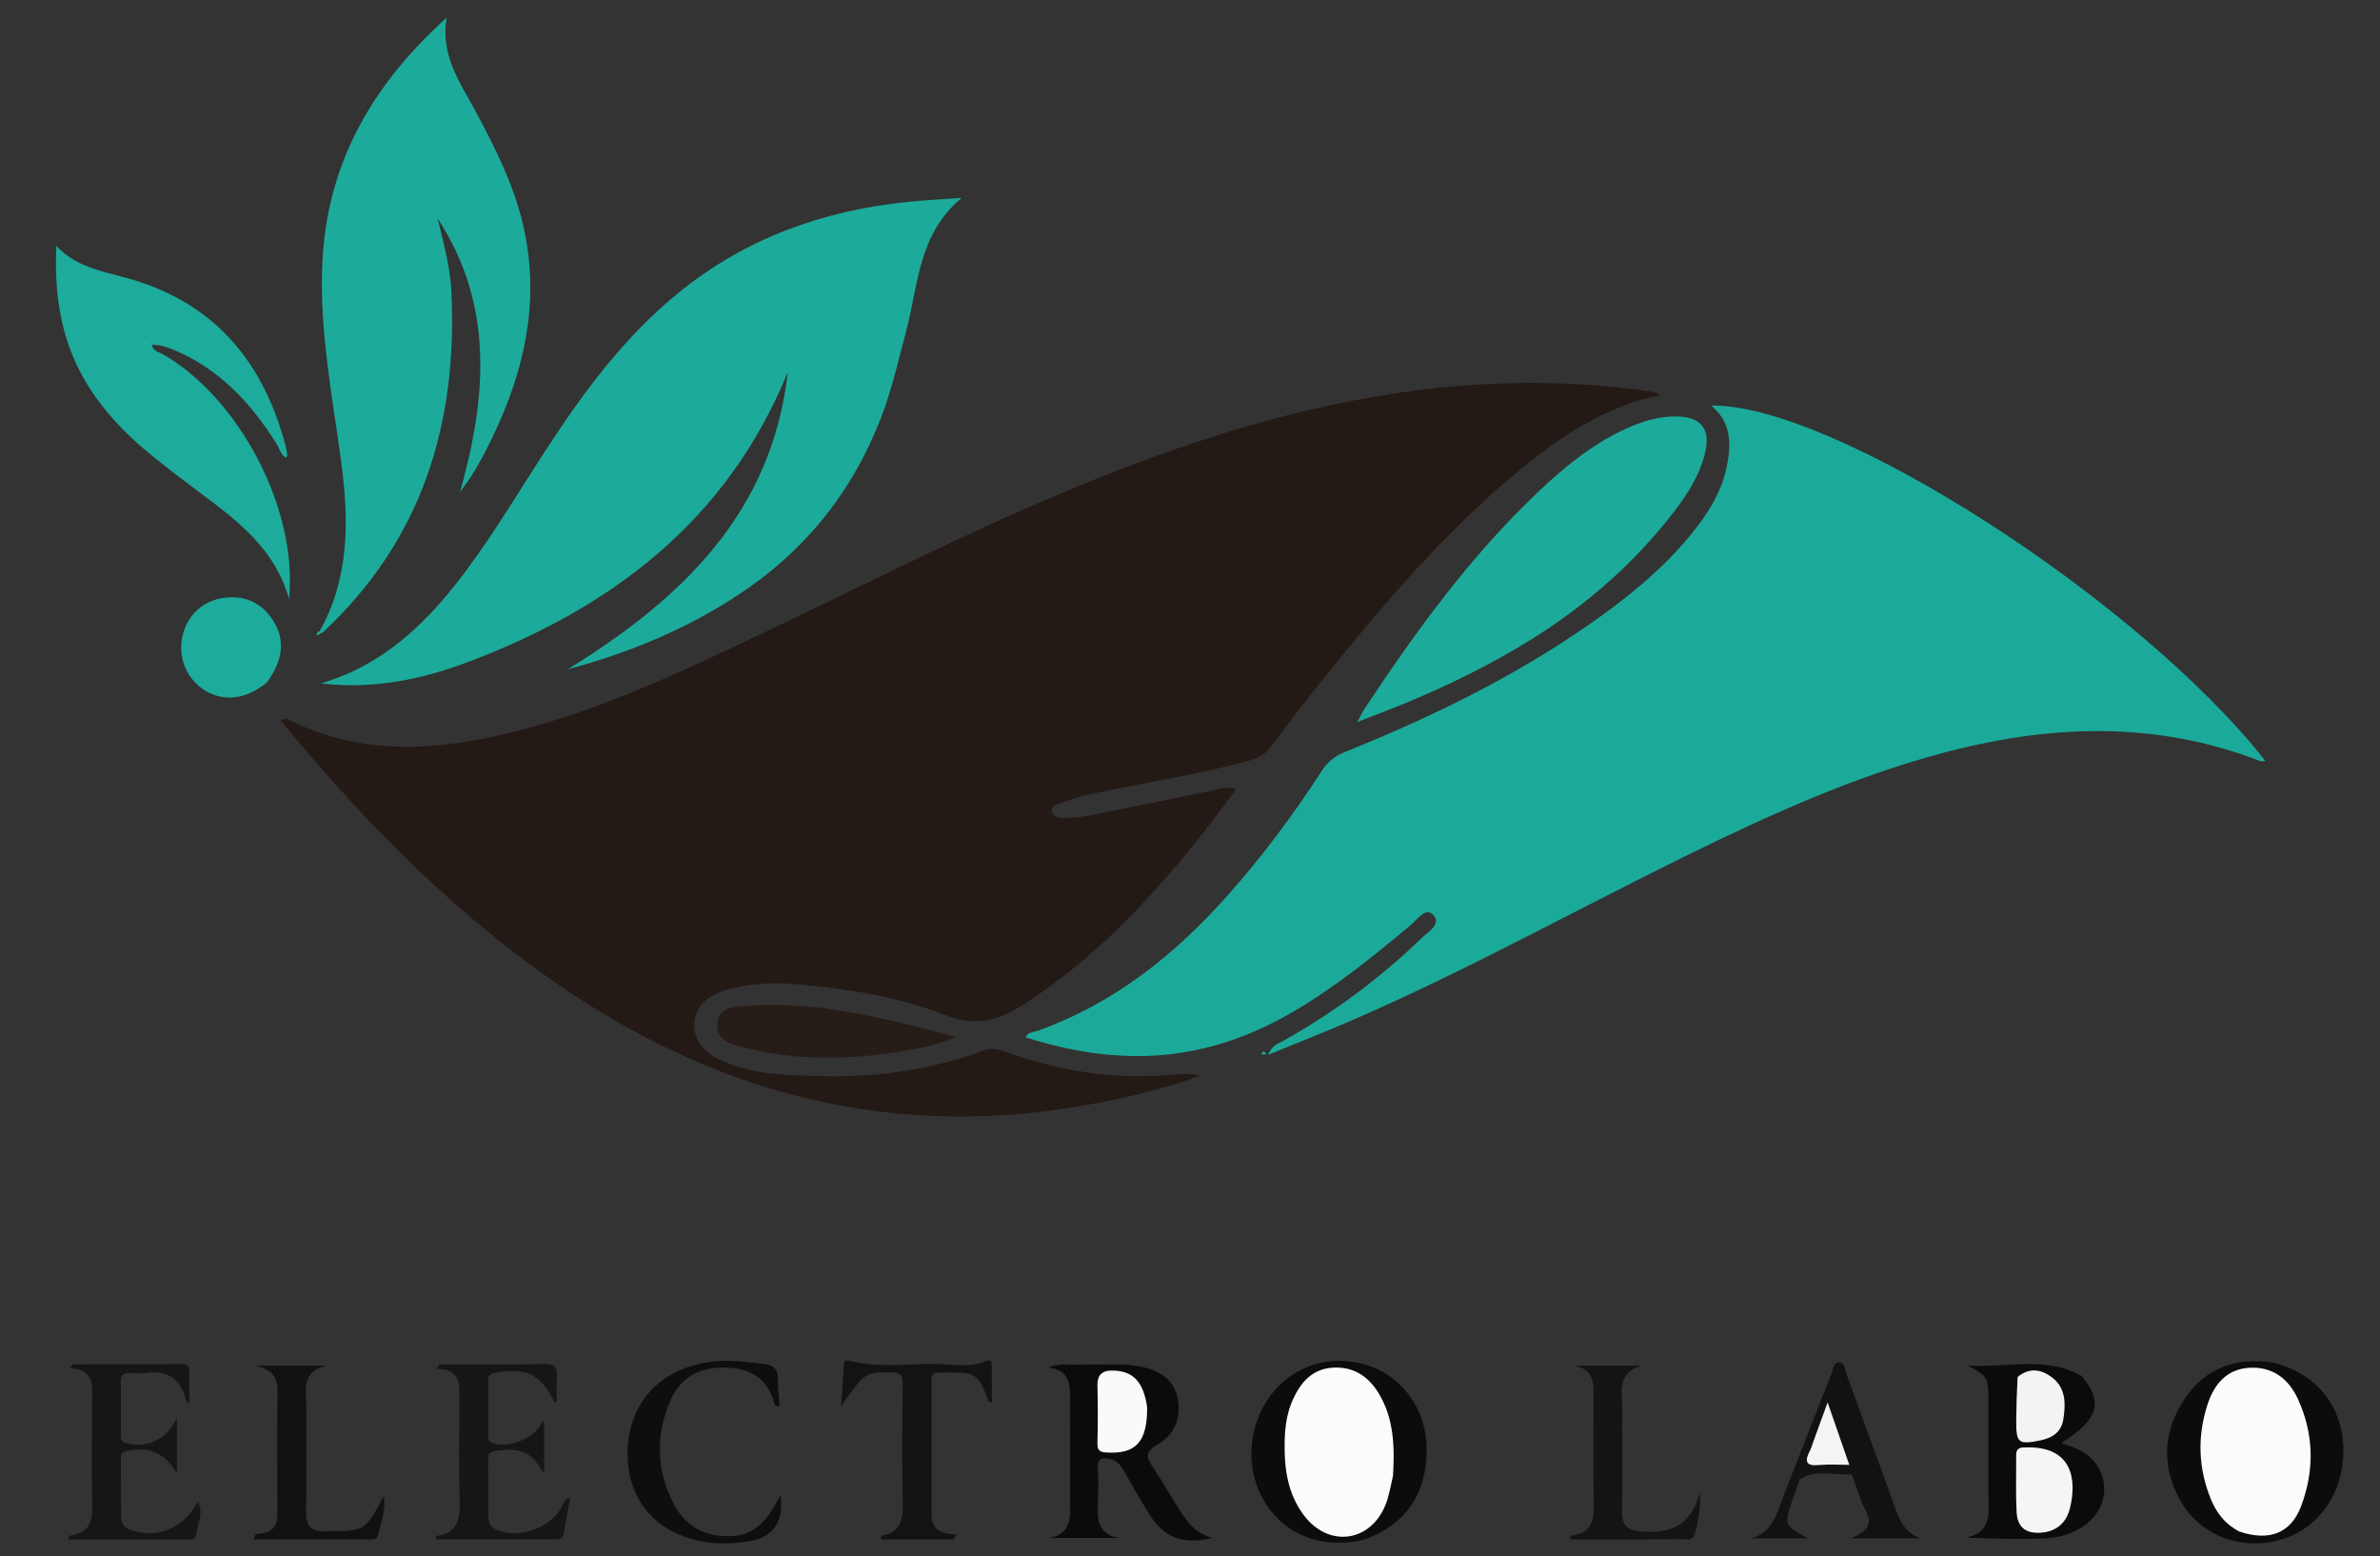<?xml version="1.0" encoding="UTF-8"?>
<!-- Generator: Adobe Illustrator 16.0.0, SVG Export Plug-In . SVG Version: 6.00 Build 0)  -->
<svg xmlns="http://www.w3.org/2000/svg" xmlns:xlink="http://www.w3.org/1999/xlink" version="1.1" id="レイヤー_1" x="0px" y="0px" width="76.5px" height="50px" viewBox="23.542 0 76.5 50" xml:space="preserve">
<rect x="23.542" y="0" width="76.5" height="50" fill="#333333" stroke="none"/>
<g>
	<g>
		<path fill="#FFE300" d="M-109.605-471.235c-1.05,0-1.937-0.372-2.659-1.116c-0.722-0.744-1.083-1.619-1.083-2.626v-0.197    c0-1.05,0.371-1.947,1.116-2.692c0.744-0.744,1.619-1.116,2.626-1.116h19.763c0.35,0,0.525-0.174,0.525-0.525v-8.667    c0-1.05,0.372-1.925,1.116-2.626c0.744-0.7,1.642-1.051,2.692-1.051h1.444c1.051,0,1.947,0.351,2.692,1.051    c0.744,0.701,1.116,1.576,1.116,2.626v8.667c0,0.351,0.175,0.525,0.525,0.525h19.763c1.05,0,1.937,0.373,2.659,1.116    c0.722,0.745,1.083,1.642,1.083,2.692v0.197c0,1.05-0.373,1.937-1.116,2.659c-0.745,0.722-1.62,1.083-2.626,1.083h-19.303    c-0.394,0-0.548,0.197-0.459,0.591c1.926,12.563,9.061,22.346,21.404,29.348c0.831,0.482,1.368,1.193,1.609,2.134    c0.24,0.942,0.076,1.806-0.493,2.594l-0.459,0.722c-0.614,0.875-1.456,1.444-2.528,1.707c-1.073,0.263-2.068,0.131-2.987-0.394    c-4.553-2.539-8.645-5.876-12.278-10.013c-3.634-4.136-6.544-8.699-8.732-13.689c-0.044-0.087-0.121-0.131-0.23-0.131    c-0.11,0-0.187,0.044-0.23,0.131c-2.276,5.034-5.285,9.619-9.027,13.755c-3.743,4.136-7.978,7.474-12.705,10.013    c-0.963,0.481-1.959,0.591-2.987,0.328c-1.029-0.263-1.871-0.832-2.528-1.707l-0.459-0.722c-0.569-0.788-0.745-1.652-0.525-2.594    c0.218-0.94,0.765-1.651,1.642-2.134c12.386-7.002,19.521-16.785,21.404-29.348c0.087-0.394-0.066-0.591-0.46-0.591H-109.605z"></path>
		<path fill="#FFE300" d="M-43.818-450.948c-1.05,0-1.937-0.361-2.659-1.083c-0.722-0.722-1.083-1.586-1.083-2.594    c0-1.006,0.361-1.86,1.083-2.561c0.722-0.7,1.609-1.05,2.659-1.05h20.682c0.306,0,0.502-0.174,0.591-0.525    c0.174-1.138,0.306-2.407,0.394-3.808c0-0.306-0.197-0.459-0.591-0.459c-3.983,0.263-8.908,0.438-14.773,0.525    c-1.007,0-1.861-0.339-2.561-1.018c-0.701-0.678-1.094-1.521-1.182-2.528c-0.044-1.006,0.251-1.849,0.886-2.528    c0.634-0.678,1.455-1.018,2.462-1.018c14.925-0.219,28.035-1.598,39.328-4.137c1.051-0.218,2.046-0.087,2.987,0.394    c0.941,0.482,1.609,1.205,2.003,2.167l0.065,0.131c0.35,0.963,0.295,1.894-0.164,2.791s-1.171,1.434-2.134,1.608    c-5.166,1.182-10.725,2.08-16.677,2.692c-0.394,0-0.591,0.197-0.591,0.591c-0.044,1.094-0.22,2.626-0.525,4.596    c-0.088,0.351,0.087,0.525,0.525,0.525h21.8c1.05,0,1.937,0.351,2.659,1.05c0.722,0.701,1.083,1.554,1.083,2.561    s-0.361,1.872-1.083,2.594c-0.723,0.722-1.609,1.083-2.659,1.083h-20.025c-0.131,0-0.229,0.066-0.295,0.197    c-0.065,0.131-0.055,0.263,0.033,0.394c2.932,4.333,9.542,7.398,19.828,9.192c0.962,0.176,1.674,0.679,2.134,1.51    c0.459,0.832,0.535,1.664,0.229,2.495l-0.263,0.788c-0.394,1.051-1.073,1.827-2.035,2.331c-0.963,0.502-1.97,0.624-3.02,0.361    c-5.252-1.182-9.86-2.856-13.821-5.022c-3.962-2.167-7.037-4.65-9.225-7.452c-0.044-0.087-0.154-0.131-0.328-0.131    c-0.176,0-0.285,0.044-0.329,0.131c-4.377,6.128-11.687,10.286-21.929,12.475c-1.094,0.219-2.112,0.076-3.053-0.427    c-0.942-0.503-1.608-1.259-2.002-2.265l-0.329-0.788c-0.307-0.875-0.219-1.717,0.263-2.528c0.481-0.81,1.204-1.302,2.167-1.478    c4.727-0.831,8.513-1.98,11.358-3.447c2.845-1.466,5.033-3.424,6.565-5.876c0.087-0.087,0.099-0.186,0.033-0.296    c-0.065-0.108-0.164-0.164-0.295-0.164L-43.818-450.948L-43.818-450.948z M3.848-480.296c-0.307,0-0.417,0.154-0.328,0.459    c0.35,0.963,0.295,1.883-0.164,2.758c-0.459,0.876-1.171,1.467-2.134,1.772l-0.657,0.197c-1.05,0.263-2.035,0.154-2.955-0.329    c-0.919-0.481-1.554-1.203-1.904-2.167c-0.088-0.218-0.23-0.58-0.427-1.083c-0.197-0.502-0.339-0.864-0.427-1.083    c-0.131-0.35-0.394-0.525-0.788-0.525H-7.51c-0.394,0-0.701,0.131-0.919,0.394c-0.832,1.139-2.014,2.452-3.545,3.939    c-0.745,0.745-1.664,1.149-2.758,1.214c-1.094,0.066-2.058-0.273-2.889-1.018l-0.788-0.657c-0.525-0.438-0.799-1.028-0.82-1.772    c-0.023-0.744,0.229-1.355,0.755-1.838c0.174-0.174,0.131-0.263-0.131-0.263h-6.763c-0.307,0-0.417,0.154-0.328,0.459    c0.087,0.22,0.229,0.603,0.427,1.149c0.197,0.548,0.338,0.931,0.427,1.149c0.35,0.963,0.295,1.871-0.164,2.725    c-0.46,0.854-1.172,1.412-2.134,1.674l-0.657,0.131c-1.007,0.262-1.981,0.154-2.922-0.329c-0.941-0.481-1.587-1.203-1.938-2.167    c-0.351-0.962-0.942-2.385-1.773-4.268c-0.131-0.35-0.372-0.525-0.722-0.525h-0.525c-0.351,0-0.656,0.154-0.919,0.459    c-1.357,1.883-2.714,3.568-4.071,5.056c-0.701,0.745-1.576,1.106-2.626,1.083c-1.051-0.021-1.948-0.404-2.692-1.149    c-0.701-0.7-1.062-1.576-1.083-2.626c-0.022-1.05,0.317-1.97,1.018-2.757c2.364-2.714,4.355-5.668,5.975-8.864    c0.481-1.006,1.192-1.773,2.134-2.298c0.941-0.525,1.937-0.7,2.988-0.525l0.525,0.131c0.875,0.175,1.553,0.657,2.036,1.444    c0.481,0.788,0.568,1.598,0.262,2.429c-0.088,0.307,0.022,0.46,0.329,0.46h11.424c1.051,0,1.926,0.361,2.626,1.083    s1.05,1.609,1.05,2.659v1.182c0,0.088,0.055,0.154,0.165,0.197c0.108,0.044,0.186,0.022,0.229-0.066    c2.013-2.275,3.677-4.552,4.99-6.828c0.525-1.006,1.302-1.75,2.331-2.232c1.028-0.481,2.045-0.634,3.053-0.459l0.394,0.065    c0.962,0.176,1.674,0.679,2.134,1.51c0.46,0.832,0.493,1.642,0.099,2.429c-0.088,0.088-0.099,0.187-0.033,0.295    c0.065,0.11,0.164,0.165,0.295,0.165h11.75c1.006,0,1.86,0.351,2.561,1.05c0.7,0.701,1.05,1.543,1.05,2.528    c0,0.985-0.351,1.828-1.05,2.528c-0.701,0.701-1.554,1.05-2.561,1.05H3.848V-480.296z"></path>
	</g>
</g>
<g>
	<circle fill="#339F3A" cx="-39.487" cy="-486.437" r="0.798"></circle>
	<circle fill="#339F3A" cx="-34.143" cy="-486.438" r="0.798"></circle>
	<path fill="#339F3A" d="M-34.781-484.643c-0.265,0-0.479,0.214-0.479,0.479c-0.001,0.858-0.696,1.554-1.556,1.555   c-0.858-0.001-1.553-0.697-1.555-1.555c0-0.265-0.214-0.479-0.479-0.479s-0.479,0.214-0.479,0.479c0,1.388,1.125,2.512,2.513,2.513   c1.388,0,2.513-1.125,2.513-2.513C-34.302-484.428-34.517-484.643-34.781-484.643z"></path>
</g>
<g>
	<circle fill="#339F3A" cx="57.994" cy="-386.732" r="1.618"></circle>
	<path fill="#339F3A" d="M68.836-388.352c-0.896,0-1.621,0.724-1.621,1.619c0,0.893,0.725,1.618,1.621,1.618   c0.893,0,1.615-0.725,1.615-1.618C70.451-387.627,69.729-388.352,68.836-388.352z"></path>
	<path fill="#339F3A" d="M67.54-383.092c-0.537,0-0.972,0.435-0.972,0.971c-0.004,1.741-1.414,3.152-3.156,3.155   c-1.739-0.003-3.15-1.414-3.154-3.155c0-0.537-0.436-0.971-0.971-0.971c-0.535,0-0.97,0.435-0.97,0.971   c0,2.815,2.282,5.096,5.095,5.097c2.816-0.001,5.098-2.282,5.098-5.097C68.51-382.658,68.074-383.092,67.54-383.092z"></path>
</g>
<path fill="#FEFEFE" d="M-233.148,36.098c-17.368,0-34.687-0.001-52.006,0.01c-0.367,0-0.45-0.083-0.449-0.449  c0.011-16.374,0.011-32.747,0-49.12c0-0.367,0.083-0.45,0.449-0.449c24.168,0.01,48.336,0.01,72.504,0  c0.367,0,0.45,0.083,0.45,0.449c-0.011,16.373-0.011,32.746,0,49.12c0,0.366-0.083,0.449-0.45,0.449  C-219.467,36.094-226.283,36.098-233.148,36.098z"></path>
<path fill="#231915" d="M-248.601,11.448c-1.597,2.017-3.306,3.857-5.471,5.241c-0.767,0.49-1.438,0.664-2.337,0.313  c-1.397-0.545-2.887-0.787-4.385-0.922c-0.735-0.066-1.468-0.045-2.182,0.158c-0.625,0.178-0.955,0.529-0.985,1.013  c-0.029,0.473,0.263,0.874,0.851,1.134c0.934,0.411,1.936,0.426,2.927,0.452c1.676,0.046,3.317-0.175,4.894-0.766  c0.218-0.081,0.396-0.065,0.606,0.011c1.693,0.608,3.431,0.893,5.233,0.697c0.229-0.025,0.464-0.004,0.701,0.041  c-1.209,0.44-2.452,0.724-3.712,0.934c-5.51,0.918-10.538-0.326-15.163-3.383c-3.393-2.241-6.202-5.1-8.772-8.219  c0.116-0.088,0.204-0.049,0.294-0.004c1.939,0.964,3.966,0.933,6.017,0.5c2.762-0.584,5.304-1.763,7.835-2.96  c3.647-1.726,7.228-3.593,10.998-5.051c3.341-1.291,6.759-2.269,10.347-2.552c1.925-0.152,3.844-0.101,5.756,0.182  c0.076,0.011,0.149,0.039,0.232,0.1c-1.596,0.324-2.904,1.176-4.128,2.172c-2.226,1.813-4.087,3.974-5.88,6.197  c-0.573,0.71-1.132,1.433-1.674,2.167c-0.178,0.24-0.383,0.37-0.664,0.446c-1.589,0.435-3.218,0.676-4.826,1.018  c-0.301,0.064-0.593,0.171-0.885,0.271c-0.12,0.041-0.269,0.095-0.23,0.264c0.035,0.153,0.183,0.171,0.314,0.175  c0.61,0.015,1.193-0.158,1.784-0.271c0.991-0.19,1.978-0.406,2.967-0.608c0.126-0.026,0.255-0.066,0.464,0.028  C-247.982,10.631-248.281,11.025-248.601,11.448z"></path>
<path fill="#1BAA9A" d="M-251.519,18.191c-0.877-0.076-1.682-0.275-2.482-0.52c0.075-0.169,0.241-0.153,0.369-0.199  c2.27-0.814,4.092-2.258,5.677-4.034c1.056-1.183,2-2.45,2.861-3.778c0.178-0.275,0.396-0.448,0.696-0.568  c2.575-1.037,5.063-2.244,7.347-3.836c1.113-0.775,2.167-1.623,3.035-2.676c0.514-0.622,0.944-1.292,1.104-2.098  c0.133-0.665,0.126-1.305-0.477-1.803c3.684-0.052,12.839,5.824,16.658,10.677c-0.049,0.008-0.095,0.032-0.127,0.019  c-3.188-1.243-6.41-1.106-9.647-0.231c-2.638,0.712-5.114,1.832-7.559,3.031c-3.376,1.657-6.669,3.485-10.123,4.982  c-0.8,0.348-1.613,0.666-2.53,1.043c0.131-0.302,0.313-0.338,0.451-0.416c1.529-0.856,2.928-1.893,4.188-3.111  c0.187-0.18,0.594-0.41,0.328-0.688c-0.225-0.234-0.474,0.145-0.667,0.307c-1.127,0.941-2.267,1.863-3.537,2.607  C-247.66,17.899-249.486,18.39-251.519,18.191z"></path>
<path fill="#1CAA9B" d="M-258.218-1.303c-0.837,2.372-2.273,4.236-4.333,5.615c-1.582,1.059-3.308,1.782-5.214,2.296  c3.458-2.137,6.141-4.721,6.616-8.932c-1.817,4.458-5.294,7.091-9.655,8.728c-1.4,0.525-2.86,0.811-4.379,0.626  c1.947-0.571,3.274-1.91,4.424-3.472c0.861-1.168,1.6-2.417,2.394-3.631c1.119-1.711,2.333-3.34,3.936-4.642  c2.012-1.634,4.339-2.469,6.893-2.729c0.501-0.051,1.005-0.076,1.618-0.121c-1.314,1.091-1.304,2.63-1.673,4.014  C-257.79-2.811-257.961-2.065-258.218-1.303z"></path>
<path fill="#1CAB9B" d="M-275.233,5.48c0.916-1.629,0.887-3.356,0.654-5.11c-0.272-2.049-0.687-4.084-0.554-6.17  c0.185-2.898,1.527-5.195,3.724-7.175c-0.187,1.136,0.404,1.942,0.859,2.786c0.627,1.165,1.219,2.34,1.488,3.65  c0.442,2.155-0.012,4.172-0.941,6.115c-0.284,0.594-0.587,1.177-0.999,1.695c0.798-2.837,1.027-5.607-0.674-8.213  c0.167,0.721,0.376,1.445,0.412,2.194c0.189,3.966-0.872,7.468-3.881,10.262C-275.19,5.522-275.207,5.514-275.233,5.48z"></path>
<path fill="#1CAB9B" d="M-238.787,5.706c-1.237,0.765-2.506,1.391-3.818,1.93c-0.433,0.178-0.871,0.342-1.424,0.558  c0.111-0.202,0.161-0.308,0.225-0.405c1.55-2.34,3.195-4.604,5.248-6.542c0.784-0.741,1.616-1.417,2.608-1.87  c0.479-0.218,0.97-0.373,1.505-0.368c0.762,0.006,1.057,0.379,0.865,1.133c-0.159,0.626-0.494,1.164-0.883,1.673  C-235.65,3.375-237.098,4.648-238.787,5.706z"></path>
<path fill="#1DAB9B" d="M-280.262-3.145c0.02,0.199,0.208,0.212,0.34,0.29c2.311,1.345,4.049,4.688,3.774,7.351  c-0.484-1.748-1.936-2.613-3.238-3.618c-0.503-0.388-1.011-0.773-1.474-1.206c-1.718-1.608-2.399-3.343-2.284-5.792  c0.567,0.61,1.316,0.753,2.035,0.944c2.684,0.713,4.207,2.517,4.875,5.137c0.016,0.063,0.026,0.127,0.031,0.192  c0.002,0.028-0.016,0.059-0.027,0.095c-0.168-0.077-0.192-0.254-0.274-0.386c-0.763-1.228-1.709-2.256-3.068-2.839  C-279.78-3.066-279.993-3.148-280.262-3.145z"></path>
<path fill="#0D0B0A" d="M-252.226,27.502c0.585,0.018,1.123-0.041,1.658,0.059c0.65,0.121,1.043,0.436,1.142,0.976  c0.108,0.592-0.107,1.087-0.615,1.378c-0.357,0.204-0.347,0.361-0.144,0.658c0.293,0.43,0.543,0.889,0.827,1.324  c0.232,0.356,0.483,0.701,0.979,0.816c-0.889,0.221-1.46,0.002-1.909-0.717c-0.259-0.414-0.499-0.839-0.74-1.264  c-0.1-0.175-0.208-0.338-0.417-0.383c-0.23-0.05-0.413-0.043-0.386,0.292c0.027,0.34,0.016,0.685,0.003,1.026  c-0.019,0.486-0.006,0.942,0.639,1.049c-0.697,0-1.394,0-2.091,0c0.709-0.14,0.615-0.689,0.617-1.184  c0.003-0.994-0.003-1.987,0.003-2.981c0.002-0.464-0.027-0.896-0.665-0.956C-252.959,27.441-252.611,27.533-252.226,27.502z"></path>
<path fill="#0D0A0A" d="M-222.26,27.842c0.684,0.779,0.516,1.338-0.602,2.02c0.18,0.067,0.343,0.117,0.496,0.188  c0.97,0.451,1.076,1.67,0.201,2.296c-0.355,0.255-0.77,0.371-1.19,0.388c-0.772,0.029-1.546,0.008-2.37-0.023  c0.824-0.176,0.668-0.797,0.672-1.338c0.005-0.912,0.002-1.823,0-2.734c-0.001-0.761-0.002-0.761-0.629-1.104  C-224.551,27.627-223.385,27.227-222.26,27.842z"></path>
<path fill="#0E0B0B" d="M-216.491,27.445c1.308,0.322,2.104,1.326,2.112,2.623c0.01,1.305-0.754,2.39-1.904,2.708  c-1.205,0.333-2.44-0.148-3.02-1.22c-0.551-1.019-0.492-2.049,0.143-3.007C-218.541,27.617-217.631,27.28-216.491,27.445z"></path>
<path fill="#0D0B0B" d="M-243.914,32.793c-1.205,0.244-2.249-0.164-2.854-1.09c-0.624-0.953-0.583-2.262,0.099-3.219  c0.639-0.897,1.715-1.281,2.806-1c1.112,0.287,1.89,1.29,1.921,2.479C-241.906,31.381-242.584,32.371-243.914,32.793z"></path>
<path fill="#261C18" d="M-256.874,17.454c0.255,0.071,0.474,0.129,0.775,0.208c-0.653,0.277-1.274,0.377-1.89,0.469  c-1.459,0.22-2.919,0.225-4.361-0.127c-0.418-0.102-0.979-0.2-0.924-0.754c0.052-0.523,0.617-0.51,1.02-0.535  c1.708-0.105,3.365,0.234,5.01,0.646C-257.133,17.389-257.021,17.414-256.874,17.454z"></path>
<path fill="#171515" d="M-267.962,31.808c0.053-0.104,0.086-0.177,0.13-0.243c0.013-0.02,0.057-0.02,0.141-0.045  c-0.069,0.367-0.139,0.708-0.195,1.051c-0.035,0.209-0.182,0.192-0.33,0.192c-1.172-0.001-2.344-0.001-3.518-0.001  c0-0.045-0.003-0.102,0-0.102c0.669-0.076,0.733-0.521,0.718-1.078c-0.028-1.009-0.009-2.02-0.007-3.029  c0.001-0.447,0.043-0.915-0.685-0.917c0.029-0.046,0.057-0.091,0.085-0.136c0.276,0,0.552,0,0.828,0  c0.766-0.001,1.531,0.012,2.296-0.01c0.288-0.008,0.426,0.057,0.405,0.366c-0.017,0.256-0.003,0.513-0.003,0.77  c-0.024-0.003-0.069,0.004-0.076-0.009c-0.417-0.832-0.858-1.039-1.789-0.857c-0.139,0.027-0.2,0.079-0.2,0.216  c0.001,0.554,0,1.108,0,1.661c0,0.082,0,0.159,0.087,0.207c0.412,0.227,1.309-0.102,1.498-0.547  c0.011-0.027,0.044-0.045,0.098-0.096c0,0.537,0,1.045,0,1.602c-0.368-0.677-0.701-0.813-1.487-0.692  c-0.186,0.028-0.199,0.116-0.198,0.257c0.004,0.554,0.001,1.107,0.008,1.661c0.002,0.185,0.041,0.354,0.24,0.44  C-269.256,32.752-268.326,32.451-267.962,31.808z"></path>
<path fill="#181515" d="M-280.886,27.764c-0.223-0.014-0.32,0.045-0.317,0.244c0.007,0.539,0.001,1.076,0.003,1.614  c0,0.093-0.015,0.18,0.117,0.229c0.577,0.212,1.303-0.077,1.564-0.758c0,0.643,0,1.144,0,1.684c-0.349-0.62-0.865-0.825-1.528-0.664  c-0.166,0.04-0.154,0.135-0.153,0.246c0.001,0.57,0.001,1.141,0.009,1.712c0.002,0.191,0.078,0.34,0.281,0.408  c0.769,0.261,1.527-0.017,1.943-0.718c0.03-0.05,0.063-0.097,0.08-0.122c0.182,0.315-0.001,0.646-0.053,0.982  c-0.025,0.161-0.154,0.141-0.266,0.141c-1.188,0.001-2.375,0.001-3.566,0.001c0.006-0.054,0.007-0.109,0.014-0.11  c0.649-0.065,0.718-0.486,0.699-1.033c-0.033-0.977-0.005-1.955-0.011-2.934c-0.003-0.465,0.14-1.014-0.664-1.078  c0.031-0.037,0.063-0.074,0.094-0.111c1.096,0,2.191,0.001,3.288-0.002c0.14,0,0.21,0.053,0.209,0.198c-0.002,0.315,0,0.632,0,1.005  c-0.06-0.082-0.097-0.113-0.107-0.15c-0.162-0.625-0.562-0.879-1.197-0.786C-280.576,27.779-280.708,27.764-280.886,27.764z"></path>
<path fill="#141111" d="M-230.725,30.961c-0.075,0.208-0.135,0.377-0.193,0.545c-0.287,0.819-0.287,0.819,0.441,1.227  c-0.604,0-1.151,0-1.698,0c0.663-0.203,0.777-0.803,0.984-1.331c0.476-1.21,0.944-2.423,1.422-3.632  c0.05-0.129,0.057-0.339,0.232-0.332c0.167,0.006,0.163,0.213,0.21,0.342c0.458,1.251,0.912,2.504,1.368,3.756  c0.174,0.479,0.288,1.002,0.88,1.198c-0.668,0-1.336,0-2.127,0c0.449-0.187,0.703-0.383,0.463-0.833  c-0.175-0.326-0.266-0.695-0.398-1.045c-0.009-0.024-0.05-0.055-0.073-0.053C-229.713,30.845-230.231,30.633-230.725,30.961z"></path>
<path fill="#1DAB9B" d="M-276.818,7.008c-0.626,0.513-1.295,0.587-1.867,0.23c-0.535-0.334-0.802-0.973-0.67-1.601  c0.139-0.658,0.633-1.119,1.313-1.184c0.622-0.061,1.112,0.189,1.439,0.722C-276.257,5.738-276.331,6.369-276.818,7.008z"></path>
<path fill="#100D0D" d="M-262.583,32.637c0.649-0.166,0.922-0.672,1.213-1.197c0.123,0.746-0.218,1.244-0.876,1.366  c-0.47,0.087-0.942,0.105-1.409,0.028c-1.515-0.25-2.382-1.326-2.304-2.836c0.077-1.493,1.154-2.503,2.767-2.6  c0.442-0.026,0.876,0.042,1.313,0.089c0.292,0.031,0.439,0.142,0.436,0.452c-0.003,0.27,0.033,0.538,0.051,0.795  c-0.146,0.049-0.151-0.041-0.166-0.09c-0.208-0.707-0.702-1.02-1.414-1.049c-0.775-0.031-1.384,0.259-1.701,0.98  c-0.456,1.041-0.433,2.1,0.09,3.109C-264.18,32.467-263.487,32.759-262.583,32.637z"></path>
<path fill="#151212" d="M-256.747,32.762c-0.564,0-1.082,0-1.602,0c0.003-0.052,0-0.107,0.007-0.107  c0.577-0.096,0.664-0.475,0.65-0.99c-0.031-1.188-0.017-2.376-0.004-3.564c0.003-0.265-0.058-0.359-0.344-0.359  c-0.782-0.002-0.782-0.018-1.507,1.014c0.032-0.479,0.057-0.869,0.085-1.26c0.007-0.098,0.057-0.129,0.161-0.101  c0.878,0.232,1.773,0.073,2.661,0.097c0.479,0.012,0.974,0.115,1.444-0.086c0.194-0.082,0.178,0.072,0.179,0.175  c0.007,0.352,0.002,0.703,0.002,1.067c-0.034-0.016-0.099-0.023-0.108-0.053c-0.33-0.963-0.484-0.832-1.485-0.849  c-0.219-0.003-0.223,0.118-0.223,0.278c0.004,1.334,0.008,2.67,0.002,4.004c-0.002,0.461,0.321,0.57,0.75,0.588  c-0.025,0.049-0.051,0.098-0.077,0.146C-256.337,32.762-256.519,32.762-256.747,32.762z"></path>
<path fill="#161313" d="M-236.855,32.762c-0.285,0-0.522,0-0.766,0c0.012-0.063,0.014-0.116,0.021-0.117  c0.594-0.055,0.699-0.427,0.685-0.947c-0.027-1.025-0.007-2.051-0.009-3.076c0-0.473,0.08-0.998-0.633-1.081  c0.703,0,1.408,0,2.112,0c-0.793,0.179-0.614,0.808-0.616,1.347c-0.006,1.01,0.008,2.019-0.006,3.027  c-0.006,0.432,0.16,0.58,0.602,0.613c0.848,0.063,1.467-0.174,1.729-1.147c0.064,0.342-0.087,1.153-0.18,1.292  c-0.096,0.145-0.234,0.086-0.354,0.087C-235.115,32.765-235.963,32.762-236.855,32.762z"></path>
<path fill="#131010" d="M-273.613,32.032c0.119-0.208,0.215-0.387,0.312-0.565c0.08,0.418-0.082,0.783-0.167,1.16  c-0.035,0.152-0.163,0.134-0.275,0.134c-1.15,0.001-2.301,0.001-3.452,0.001c-0.006-0.188,0.116-0.17,0.203-0.179  c0.364-0.033,0.5-0.24,0.499-0.59c-0.006-1.238-0.012-2.478,0.002-3.716c0.005-0.459-0.24-0.637-0.646-0.735  c0.705,0,1.409,0,2.113,0c-0.784,0.167-0.597,0.784-0.6,1.305c-0.005,1.026,0.016,2.054-0.009,3.079  c-0.011,0.458,0.176,0.62,0.606,0.59C-274.523,32.48-273.957,32.647-273.613,32.032z"></path>
<path fill="#1BAA9A" d="M-246.84,18.094c0.098,0.057,0.078,0.094,0.001,0.094C-246.899,18.188-246.953,18.162-246.84,18.094z"></path>
<path fill="#1CAB9B" d="M-275.337,5.576C-275.333,5.571-275.341,5.581-275.337,5.576z"></path>
<path fill="#1CAB9B" d="M-275.32,5.57c0.012-0.029,0.022-0.061,0.056-0.104c0.035,0,0.047,0.012,0.075,0.044  c-0.017,0.041-0.051,0.063-0.11,0.068C-275.325,5.563-275.322,5.567-275.32,5.57z"></path>
<path fill="#FEFEFE" d="M-280.471-3.197c0.025-0.001,0.034,0.007,0.043,0.016C-280.447-3.183-280.467-3.185-280.471-3.197z"></path>
<path fill="#FAFAFA" d="M-250.346,28.783c0.008,1.053-0.34,1.418-1.222,1.368c-0.214-0.012-0.276-0.075-0.271-0.282  c0.012-0.569,0.017-1.14,0-1.708c-0.011-0.368,0.153-0.489,0.5-0.474C-250.765,27.712-250.455,28.029-250.346,28.783z"></path>
<path fill="#F5F5F5" d="M-223.945,29.996c1.432-0.051,1.553,0.979,1.348,1.822c-0.106,0.434-0.396,0.702-0.859,0.74  c-0.466,0.038-0.723-0.154-0.747-0.621c-0.03-0.566-0.008-1.137-0.013-1.705C-224.219,30.071-224.158,29.986-223.945,29.996z"></path>
<path fill="#F3F3F3" d="M-224.174,27.879c0.375-0.306,0.736-0.217,1.045,0.021c0.412,0.32,0.401,0.797,0.328,1.257  c-0.059,0.36-0.305,0.548-0.664,0.622c-0.686,0.144-0.756,0.098-0.751-0.594C-224.213,28.764-224.199,28.34-224.174,27.879z"></path>
<path fill="#FCFBFB" d="M-217.508,32.526c-0.43-0.224-0.685-0.561-0.85-0.959c-0.387-0.939-0.42-1.903-0.104-2.867  c0.194-0.593,0.563-1.049,1.234-1.097c0.698-0.05,1.194,0.316,1.476,0.926c0.486,1.055,0.51,2.151,0.103,3.231  C-215.957,32.578-216.605,32.828-217.508,32.526z"></path>
<path fill="#FBFBFB" d="M-242.953,30.854c-0.078,0.324-0.121,0.619-0.232,0.887c-0.465,1.117-1.707,1.271-2.441,0.305  c-0.498-0.654-0.601-1.428-0.585-2.217c0.009-0.436,0.066-0.876,0.254-1.282c0.237-0.516,0.585-0.907,1.191-0.946  c0.61-0.039,1.065,0.25,1.376,0.758C-242.928,29.115-242.898,29.957-242.953,30.854z"></path>
<path fill="#F4F4F4" d="M-230.32,29.836c0.139-0.387,0.267-0.734,0.435-1.191c0.236,0.681,0.435,1.251,0.651,1.876  c-0.332,0-0.62-0.022-0.904,0.006c-0.397,0.04-0.451-0.107-0.28-0.426C-230.381,30.029-230.359,29.949-230.32,29.836z"></path>
<path fill="#231915" d="M62.279,26.681c-1.706,2.157-3.534,4.124-5.848,5.604c-0.819,0.523-1.538,0.71-2.498,0.334  c-1.494-0.582-3.086-0.841-4.688-0.985c-0.786-0.071-1.57-0.048-2.333,0.169c-0.669,0.189-1.021,0.565-1.053,1.081  c-0.031,0.506,0.28,0.937,0.91,1.213c0.998,0.439,2.069,0.456,3.129,0.483c1.792,0.05,3.546-0.186,5.232-0.818  c0.233-0.086,0.423-0.069,0.649,0.012c1.811,0.65,3.667,0.954,5.594,0.746c0.246-0.027,0.496-0.004,0.749,0.044  c-1.292,0.47-2.62,0.771-3.967,0.997c-5.891,0.981-11.267-0.349-16.211-3.616c-3.626-2.396-6.629-5.453-9.377-8.787  c0.124-0.094,0.217-0.052,0.313-0.004c2.073,1.03,4.24,0.997,6.433,0.534c2.953-0.625,5.669-1.883,8.375-3.165  c3.9-1.844,7.727-3.84,11.758-5.399c3.571-1.38,7.226-2.425,11.062-2.728c2.058-0.163,4.109-0.108,6.153,0.194  c0.082,0.012,0.16,0.042,0.249,0.106c-1.707,0.347-3.105,1.257-4.414,2.322c-2.379,1.938-4.368,4.25-6.285,6.625  c-0.613,0.76-1.211,1.533-1.789,2.316c-0.191,0.257-0.41,0.395-0.711,0.478c-1.698,0.464-3.439,0.723-5.159,1.088  c-0.322,0.069-0.632,0.184-0.946,0.29c-0.127,0.041-0.287,0.1-0.247,0.282c0.038,0.162,0.196,0.181,0.336,0.186  c0.653,0.017,1.275-0.17,1.908-0.291c1.059-0.202,2.113-0.433,3.172-0.648c0.134-0.028,0.271-0.07,0.495,0.029  C62.94,25.809,62.621,26.229,62.279,26.681z"></path>
<path fill="#1BAA9A" d="M59.16,33.891c-0.938-0.082-1.797-0.294-2.653-0.555c0.08-0.183,0.257-0.166,0.394-0.214  c2.427-0.87,4.374-2.414,6.069-4.313c1.128-1.264,2.137-2.618,3.059-4.038c0.189-0.294,0.424-0.479,0.744-0.607  c2.753-1.108,5.412-2.399,7.854-4.101c1.191-0.829,2.317-1.734,3.245-2.861c0.549-0.665,1.01-1.381,1.18-2.244  c0.142-0.71,0.135-1.395-0.51-1.927c3.938-0.057,13.726,6.226,17.81,11.414c-0.053,0.01-0.102,0.035-0.136,0.02  c-3.409-1.328-6.854-1.182-10.314-0.246c-2.819,0.76-5.468,1.958-8.081,3.239c-3.608,1.771-7.129,3.726-10.821,5.327  c-0.854,0.372-1.726,0.712-2.705,1.114c0.14-0.323,0.334-0.36,0.481-0.444c1.636-0.916,3.131-2.022,4.478-3.326  c0.199-0.192,0.635-0.438,0.351-0.734c-0.24-0.251-0.506,0.154-0.714,0.327c-1.204,1.007-2.422,1.992-3.78,2.788  C63.285,33.577,61.333,34.103,59.16,33.891z"></path>
<path fill="#1CAA9B" d="M51.997,13.049c-0.895,2.537-2.429,4.529-4.632,6.003c-1.69,1.132-3.536,1.907-5.574,2.456  c3.698-2.285,6.564-5.046,7.072-9.548c-1.942,4.765-5.658,7.581-10.321,9.329c-1.497,0.562-3.058,0.868-4.681,0.67  c2.082-0.61,3.5-2.042,4.729-3.711c0.921-1.25,1.71-2.584,2.559-3.882c1.195-1.829,2.494-3.57,4.207-4.962  c2.151-1.748,4.639-2.639,7.369-2.917c0.536-0.056,1.074-0.082,1.73-0.129c-1.405,1.165-1.394,2.812-1.789,4.291  C52.456,11.437,52.273,12.234,51.997,13.049z"></path>
<path fill="#1CAB9B" d="M33.809,20.3c0.978-1.741,0.948-3.587,0.7-5.462c-0.293-2.19-0.735-4.366-0.594-6.596  c0.199-3.099,1.633-5.554,3.982-7.671c-0.201,1.215,0.431,2.076,0.917,2.979c0.67,1.246,1.304,2.502,1.591,3.901  c0.473,2.304-0.013,4.46-1.005,6.538c-0.304,0.635-0.628,1.259-1.069,1.813c0.854-3.032,1.098-5.995-0.72-8.78  c0.179,0.771,0.403,1.545,0.44,2.346c0.202,4.24-0.932,7.983-4.149,10.97C33.855,20.346,33.836,20.338,33.809,20.3z"></path>
<path fill="#1CAB9B" d="M72.771,20.542c-1.323,0.818-2.68,1.487-4.083,2.063c-0.462,0.19-0.931,0.366-1.521,0.596  c0.119-0.216,0.172-0.329,0.24-0.433c1.656-2.501,3.416-4.921,5.61-6.993c0.838-0.792,1.728-1.516,2.788-1.998  c0.512-0.234,1.037-0.399,1.609-0.395c0.814,0.006,1.13,0.406,0.925,1.211c-0.171,0.67-0.528,1.244-0.943,1.789  C76.124,18.05,74.577,19.412,72.771,20.542z"></path>
<path fill="#1DAB9B" d="M28.432,11.081c0.021,0.212,0.222,0.227,0.364,0.31c2.47,1.437,4.328,5.011,4.035,7.858  c-0.517-1.868-2.069-2.794-3.46-3.868c-0.539-0.415-1.082-0.827-1.577-1.289c-1.835-1.72-2.564-3.574-2.441-6.192  c0.605,0.652,1.407,0.805,2.175,1.009c2.869,0.762,4.498,2.691,5.212,5.493c0.017,0.067,0.027,0.137,0.034,0.205  c0.002,0.029-0.018,0.063-0.029,0.102c-0.18-0.082-0.205-0.271-0.292-0.412c-0.816-1.313-1.827-2.412-3.28-3.035  C28.948,11.165,28.719,11.078,28.432,11.081z"></path>
<path fill="#0D0B0A" d="M58.405,43.845c0.625,0.018,1.201-0.045,1.771,0.063c0.695,0.129,1.115,0.465,1.222,1.041  c0.115,0.633-0.114,1.164-0.657,1.476c-0.383,0.216-0.371,0.386-0.154,0.703c0.313,0.459,0.58,0.949,0.884,1.415  c0.247,0.381,0.517,0.749,1.048,0.873c-0.951,0.236-1.563,0.002-2.041-0.767c-0.277-0.442-0.534-0.897-0.791-1.351  c-0.106-0.188-0.224-0.361-0.447-0.409c-0.246-0.055-0.44-0.046-0.412,0.312c0.028,0.362,0.017,0.732,0.003,1.098  c-0.02,0.521-0.006,1.007,0.683,1.121c-0.745,0-1.49,0-2.236,0c0.758-0.149,0.658-0.737,0.66-1.265  c0.003-1.063-0.004-2.126,0.002-3.188c0.003-0.495-0.028-0.957-0.71-1.021C57.621,43.779,57.992,43.878,58.405,43.845z"></path>
<path fill="#0D0A0A" d="M90.44,44.207c0.73,0.833,0.551,1.431-0.644,2.16c0.192,0.07,0.366,0.125,0.53,0.2  c1.037,0.481,1.15,1.785,0.215,2.453c-0.38,0.273-0.822,0.396-1.272,0.415c-0.826,0.032-1.653,0.009-2.533-0.024  c0.88-0.188,0.714-0.852,0.718-1.431c0.005-0.975,0.002-1.95,0-2.923c-0.001-0.814-0.002-0.814-0.673-1.182  C87.99,43.978,89.237,43.55,90.44,44.207z"></path>
<path fill="#0E0B0B" d="M96.606,43.784c1.398,0.345,2.249,1.417,2.259,2.804c0.01,1.395-0.807,2.554-2.036,2.894  c-1.289,0.357-2.609-0.159-3.228-1.302c-0.59-1.091-0.527-2.191,0.151-3.216C94.415,43.968,95.389,43.605,96.606,43.784z"></path>
<path fill="#0D0B0B" d="M67.29,49.501c-1.288,0.261-2.404-0.175-3.052-1.165c-0.667-1.019-0.623-2.418,0.105-3.441  c0.684-0.96,1.834-1.369,3-1.069c1.188,0.308,2.02,1.378,2.053,2.649C69.437,47.991,68.712,49.05,67.29,49.501z"></path>
<path fill="#261C18" d="M53.436,33.102c0.272,0.077,0.506,0.138,0.828,0.223c-0.698,0.298-1.362,0.403-2.02,0.502  c-1.56,0.233-3.122,0.239-4.663-0.136c-0.447-0.109-1.046-0.215-0.988-0.807c0.055-0.559,0.66-0.545,1.09-0.572  c1.827-0.112,3.598,0.251,5.357,0.689C53.158,33.032,53.278,33.06,53.436,33.102z"></path>
<path fill="#171515" d="M41.581,48.446c0.057-0.11,0.093-0.188,0.14-0.259c0.015-0.021,0.061-0.021,0.15-0.049  c-0.073,0.394-0.148,0.757-0.208,1.124c-0.038,0.224-0.194,0.205-0.353,0.205c-1.253,0-2.505,0-3.761,0c0-0.049-0.003-0.108,0-0.108  c0.716-0.082,0.785-0.559,0.769-1.153c-0.031-1.079-0.01-2.159-0.008-3.238c0.001-0.479,0.046-0.979-0.733-0.981  c0.031-0.048,0.062-0.097,0.092-0.144c0.294,0,0.591,0,0.885,0c0.818-0.002,1.637,0.012,2.456-0.012  c0.307-0.008,0.455,0.061,0.432,0.392c-0.017,0.272-0.003,0.549-0.003,0.822c-0.026-0.003-0.074,0.005-0.081-0.009  c-0.447-0.89-0.917-1.11-1.913-0.917c-0.148,0.029-0.213,0.084-0.213,0.23c0,0.593,0,1.187-0.001,1.776  c0,0.088-0.001,0.17,0.093,0.222c0.44,0.242,1.399-0.108,1.602-0.584c0.012-0.029,0.047-0.049,0.104-0.103c0,0.574,0,1.117,0,1.712  c-0.393-0.725-0.749-0.871-1.589-0.741c-0.199,0.031-0.213,0.125-0.211,0.275c0.005,0.591,0.001,1.185,0.009,1.774  c0.002,0.199,0.043,0.38,0.257,0.473C40.198,49.457,41.192,49.136,41.581,48.446z"></path>
<path fill="#181515" d="M27.764,44.124c-0.238-0.015-0.343,0.048-0.338,0.262c0.006,0.576,0,1.15,0.002,1.725  c0.001,0.1-0.016,0.191,0.125,0.243c0.618,0.229,1.394-0.081,1.673-0.81c0,0.688,0,1.224,0,1.8c-0.373-0.661-0.925-0.881-1.634-0.71  c-0.176,0.044-0.164,0.145-0.164,0.263c0.002,0.61,0.002,1.22,0.009,1.832c0.003,0.204,0.084,0.362,0.301,0.436  c0.822,0.278,1.632-0.019,2.077-0.769c0.032-0.052,0.069-0.102,0.086-0.129c0.195,0.336-0.001,0.689-0.057,1.05  c-0.027,0.172-0.165,0.151-0.284,0.151c-1.269,0-2.539,0-3.813,0c0.007-0.057,0.008-0.118,0.015-0.118  c0.694-0.07,0.769-0.52,0.747-1.104c-0.034-1.044-0.004-2.091-0.01-3.137c-0.005-0.497,0.149-1.084-0.71-1.152  c0.034-0.04,0.067-0.079,0.1-0.118c1.172,0,2.343,0,3.515-0.003c0.15,0,0.226,0.056,0.225,0.211  c-0.003,0.339-0.001,0.676-0.001,1.075c-0.064-0.088-0.104-0.121-0.114-0.16c-0.172-0.669-0.601-0.94-1.28-0.843  C28.096,44.141,27.954,44.124,27.764,44.124z"></path>
<path fill="#141111" d="M81.391,47.542c-0.08,0.222-0.144,0.403-0.207,0.583c-0.307,0.874-0.307,0.874,0.472,1.311  c-0.646,0-1.23,0-1.814,0c0.708-0.217,0.831-0.857,1.052-1.424c0.508-1.292,1.009-2.589,1.52-3.881  c0.054-0.139,0.061-0.364,0.249-0.355c0.179,0.007,0.174,0.228,0.225,0.365c0.489,1.337,0.976,2.677,1.463,4.016  c0.186,0.512,0.307,1.07,0.939,1.279c-0.713,0-1.427,0-2.273,0c0.48-0.197,0.752-0.409,0.495-0.89  c-0.187-0.349-0.283-0.742-0.426-1.116c-0.01-0.027-0.053-0.059-0.078-0.057C82.472,47.417,81.918,47.191,81.391,47.542z"></path>
<path fill="#1DAB9B" d="M32.113,21.935c-0.668,0.548-1.384,0.627-1.995,0.245c-0.571-0.357-0.857-1.04-0.717-1.711  c0.148-0.704,0.677-1.196,1.404-1.267c0.665-0.064,1.188,0.203,1.538,0.773C32.714,20.577,32.634,21.251,32.113,21.935z"></path>
<path fill="#100D0D" d="M47.331,49.334c0.696-0.178,0.987-0.719,1.297-1.28c0.132,0.798-0.231,1.33-0.936,1.459  c-0.502,0.094-1.008,0.113-1.507,0.031c-1.619-0.267-2.546-1.417-2.464-3.031c0.083-1.598,1.234-2.677,2.958-2.779  c0.472-0.029,0.936,0.044,1.403,0.094c0.311,0.033,0.47,0.152,0.465,0.484c-0.004,0.288,0.036,0.574,0.055,0.851  c-0.157,0.052-0.161-0.044-0.176-0.097c-0.223-0.756-0.751-1.09-1.511-1.121c-0.829-0.033-1.481,0.276-1.819,1.049  c-0.487,1.112-0.462,2.244,0.096,3.323C45.625,49.152,46.365,49.463,47.331,49.334z"></path>
<path fill="#151212" d="M53.572,49.468c-0.604,0-1.156,0-1.712,0c0.002-0.057,0-0.115,0.006-0.115  c0.618-0.103,0.71-0.508,0.696-1.059c-0.034-1.271-0.018-2.541-0.004-3.811c0.003-0.284-0.062-0.384-0.368-0.384  c-0.837-0.002-0.837-0.02-1.611,1.083c0.034-0.511,0.06-0.929,0.09-1.347c0.007-0.104,0.061-0.138,0.172-0.108  c0.939,0.248,1.896,0.079,2.844,0.104c0.512,0.014,1.042,0.124,1.544-0.091c0.208-0.088,0.19,0.077,0.191,0.186  c0.008,0.376,0.003,0.752,0.003,1.142c-0.037-0.016-0.105-0.025-0.116-0.057c-0.353-1.028-0.517-0.89-1.587-0.907  c-0.234-0.002-0.239,0.127-0.239,0.298c0.004,1.427,0.008,2.855,0.003,4.28c-0.002,0.493,0.342,0.609,0.801,0.629  c-0.027,0.053-0.055,0.104-0.083,0.157C54.008,49.468,53.814,49.468,53.572,49.468z"></path>
<path fill="#161313" d="M74.836,49.468c-0.305,0-0.559,0-0.818,0c0.013-0.067,0.015-0.126,0.023-0.126  c0.635-0.059,0.747-0.457,0.731-1.013c-0.029-1.096-0.007-2.191-0.009-3.289c0-0.505,0.085-1.066-0.678-1.156  c0.753,0,1.506,0,2.259,0c-0.849,0.192-0.657,0.864-0.659,1.44c-0.006,1.08,0.009,2.157-0.006,3.237  c-0.006,0.461,0.172,0.62,0.643,0.655c0.907,0.066,1.568-0.187,1.849-1.228c0.068,0.365-0.094,1.233-0.192,1.382  c-0.103,0.155-0.251,0.092-0.378,0.092C76.696,49.47,75.791,49.468,74.836,49.468z"></path>
<path fill="#131010" d="M35.54,48.686c0.127-0.22,0.231-0.412,0.334-0.603c0.086,0.447-0.087,0.837-0.179,1.239  c-0.036,0.164-0.174,0.143-0.294,0.143c-1.23,0.003-2.46,0.003-3.691,0.003c-0.006-0.2,0.125-0.183,0.217-0.192  c0.389-0.035,0.534-0.257,0.533-0.631c-0.006-1.323-0.013-2.647,0.003-3.971c0.004-0.491-0.257-0.682-0.691-0.788  c0.752,0,1.505,0,2.259,0c-0.838,0.18-0.639,0.839-0.641,1.396c-0.007,1.098,0.017,2.196-0.011,3.292  c-0.012,0.488,0.188,0.662,0.647,0.631C34.567,49.167,35.172,49.344,35.54,48.686z"></path>
<path fill="#1BAA9A" d="M64.162,33.787c0.104,0.061,0.084,0.1,0.002,0.1C64.099,33.887,64.041,33.859,64.162,33.787z"></path>
<path fill="#1CAB9B" d="M33.697,20.404C33.701,20.398,33.693,20.409,33.697,20.404z"></path>
<path fill="#1CAB9B" d="M33.715,20.396c0.013-0.032,0.024-0.065,0.06-0.111c0.037,0,0.05,0.013,0.081,0.048  c-0.019,0.044-0.055,0.067-0.118,0.073C33.71,20.389,33.713,20.394,33.715,20.396z"></path>
<path fill="#FEFEFE" d="M28.209,11.025c0.027-0.002,0.036,0.008,0.046,0.017C28.234,11.04,28.213,11.038,28.209,11.025z"></path>
<path fill="#FAFAFA" d="M60.414,45.214c0.008,1.126-0.363,1.516-1.306,1.461c-0.229-0.012-0.295-0.078-0.291-0.3  c0.013-0.609,0.018-1.22,0-1.827c-0.011-0.392,0.164-0.522,0.536-0.505C59.967,44.068,60.297,44.407,60.414,45.214z"></path>
<path fill="#F5F5F5" d="M88.638,46.511c1.53-0.054,1.66,1.046,1.44,1.947c-0.113,0.465-0.424,0.751-0.918,0.792  c-0.498,0.039-0.773-0.165-0.799-0.664c-0.032-0.605-0.009-1.215-0.014-1.823C88.346,46.59,88.41,46.5,88.638,46.511z"></path>
<path fill="#F3F3F3" d="M88.394,44.247c0.4-0.328,0.787-0.231,1.117,0.023c0.44,0.342,0.429,0.852,0.352,1.342  c-0.063,0.387-0.327,0.588-0.711,0.667c-0.733,0.152-0.808,0.104-0.803-0.636C88.352,45.193,88.367,44.74,88.394,44.247z"></path>
<path fill="#FCFBFB" d="M95.521,49.215c-0.46-0.238-0.732-0.6-0.909-1.025c-0.413-1.005-0.449-2.034-0.111-3.065  c0.207-0.633,0.603-1.121,1.319-1.171c0.747-0.054,1.276,0.338,1.578,0.989c0.52,1.128,0.545,2.299,0.109,3.453  C97.178,49.271,96.484,49.538,95.521,49.215z"></path>
<path fill="#FBFBFB" d="M68.317,47.427c-0.083,0.348-0.13,0.663-0.248,0.948c-0.497,1.194-1.825,1.357-2.61,0.326  c-0.532-0.7-0.643-1.526-0.625-2.37c0.009-0.466,0.07-0.938,0.271-1.371c0.254-0.553,0.625-0.97,1.273-1.012  c0.652-0.041,1.139,0.268,1.471,0.811C68.344,45.569,68.375,46.469,68.317,47.427z"></path>
<path fill="#F4F4F4" d="M81.823,46.34c0.147-0.414,0.285-0.786,0.464-1.274c0.253,0.728,0.465,1.337,0.696,2.005  c-0.354,0-0.663-0.023-0.967,0.006c-0.425,0.044-0.481-0.115-0.3-0.455C81.758,46.546,81.78,46.461,81.823,46.34z"></path>
</svg>
